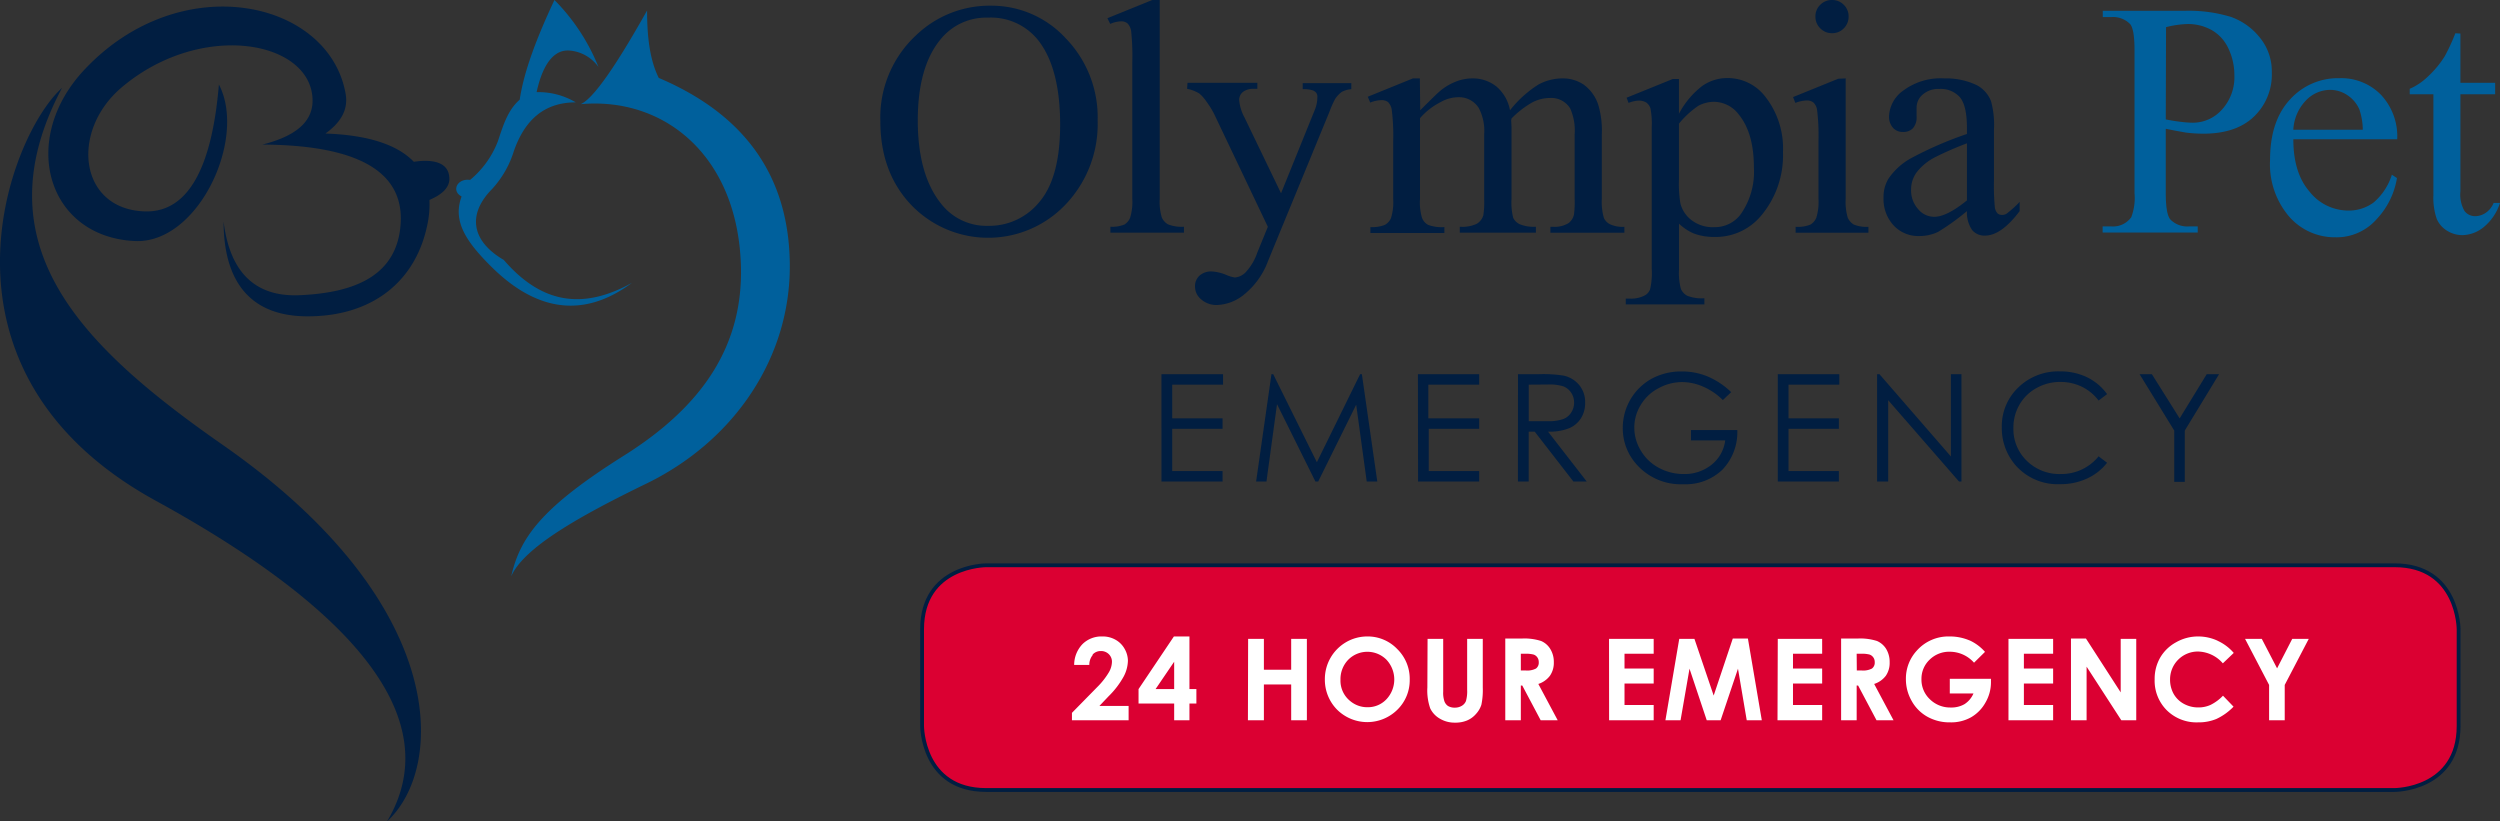 <svg xmlns="http://www.w3.org/2000/svg" viewBox="0 0 360 118.29"><rect x="0" y="0" width="360" height="118.29" fill="#333333" stroke="none"/><defs><style>.cls-4{fill:#011e41}.cls-5{fill:#00609c}</style></defs><g id="Layer_2" data-name="Layer 2"><g id="Layer_1-2" data-name="Layer 1"><path fill="#db0032" d="M142 81.4s-9.22 0-9.22 9.22v13.92s0 9.22 9.22 9.22h202.82s9.22 0 9.22-9.22V90.62s0-9.22-9.22-9.22z"/><path fill="none" stroke="#011e41" stroke-width=".55" d="M142 81.4s-9.22 0-9.22 9.22v13.92s0 9.22 9.22 9.22h202.82s9.22 0 9.22-9.22V90.62s0-9.22-9.22-9.22z"/><path fill="#fff" d="M326.75 98.63v5.09H329v-5.09l3.46-6.63h-2.38l-2.18 4.24-2.2-4.24h-2.41zm-7.4-6.36a6.68 6.68 0 00-2.8-.62 6.38 6.38 0 00-3.2.84 5.89 5.89 0 00-2.28 2.2 6.1 6.1 0 00-.8 3.13 6 6 0 001.75 4.46 6.08 6.08 0 004.49 1.74 6.66 6.66 0 002.65-.49 8.31 8.31 0 002.47-1.77l-1.52-1.58a6.37 6.37 0 01-1.78 1.32 4.17 4.17 0 01-1.78.37 4.28 4.28 0 01-2.08-.52 3.72 3.72 0 01-1.47-1.44 4.2 4.2 0 01-.51-2.09 4 4 0 014-4 4.87 4.87 0 013.6 1.7l1.57-1.5a6.76 6.76 0 00-2.33-1.75m-21.11 11.45h2.25V96l5 7.72h2.15V92h-2.24v7.7l-5-7.75h-2.16zm-9 0h6.43v-2.2h-4.21v-3.09h4.21v-2.16h-4.21v-2.13h4.21V92h-6.43zm-5.61-11.5a7.24 7.24 0 00-2.87-.57 6.09 6.09 0 00-4.74 2.06 5.93 5.93 0 00-1.55 4.07 6.27 6.27 0 00.84 3.17 5.83 5.83 0 002.27 2.27 6.55 6.55 0 003.27.8 5.86 5.86 0 003-.73 5.53 5.53 0 002.07-2.11 5.79 5.79 0 00.8-2.93v-.5h-5.93v2.11h3.41a3.45 3.45 0 01-1.28 1.53 3.75 3.75 0 01-2 .49 4.16 4.16 0 01-3-1.19 3.87 3.87 0 01-1.21-2.89 3.78 3.78 0 011.17-2.8 4 4 0 012.91-1.15 4.66 4.66 0 013.49 1.58l1.58-1.56a6.6 6.6 0 00-2.21-1.65m-16.27 1.92h.64a4.22 4.22 0 011.23.12 1.12 1.12 0 01.73 1.08 1.05 1.05 0 01-.4.93 2.72 2.72 0 01-1.47.28h-.71zm-2.24 9.58h2.24v-5h.21l2.65 5h2.45l-2.79-5.23a3.43 3.43 0 001.68-1.18 3.27 3.27 0 00.55-1.94 3.61 3.61 0 00-.5-1.92 2.9 2.9 0 00-1.33-1.15 7.9 7.9 0 00-2.78-.35h-2.38zm-9.16 0h6.43v-2.2h-4.2v-3.09h4.2v-2.16h-4.2v-2.13h4.2V92H256zm-16.14 0H242l1.29-7.43 2.48 7.43h2l2.5-7.43 1.26 7.43h2.17l-2-11.77h-2.18l-2.75 8.21L244 92h-2.19zm-8.11 0h6.42v-2.2h-4.2v-3.09h4.2v-2.16h-4.2v-2.13h4.2V92h-6.43zM219 94.14h.62a4.27 4.27 0 011.23.12 1.08 1.08 0 01.53.41 1.15 1.15 0 01.2.67 1.05 1.05 0 01-.4.93 2.74 2.74 0 01-1.48.28h-.7zm-2.24 9.58H219v-5h.21l2.65 5h2.45l-2.79-5.23a3.4 3.4 0 001.67-1.18 3.27 3.27 0 00.56-1.94 3.53 3.53 0 00-.51-1.92 2.85 2.85 0 00-1.33-1.15 7.86 7.86 0 00-2.78-.35h-2.37zM205.54 99a7.83 7.83 0 00.41 3 3.41 3.41 0 001.36 1.47 4.14 4.14 0 002.23.59 4.31 4.31 0 001.71-.31 3.49 3.49 0 001.3-.95 3.53 3.53 0 00.77-1.32 10.45 10.45 0 00.2-2.47V92h-2.25v7.33a5.11 5.11 0 01-.17 1.61 1.4 1.4 0 01-.59.69 1.89 1.89 0 01-1 .27 1.85 1.85 0 01-1-.24 1.4 1.4 0 01-.51-.66 3.85 3.85 0 01-.18-1.4V92h-2.25zm-5.89-4a4.16 4.16 0 010 5.69 3.66 3.66 0 01-2.72 1.15 3.81 3.81 0 01-2.5-.89 3.76 3.76 0 01-1.4-3.09 4 4 0 011.12-2.86 3.88 3.88 0 015.5 0m-5.81-2.53a6.15 6.15 0 00-3.06 5.35 6.13 6.13 0 001.75 4.36 6.16 6.16 0 008.71 0 5.94 5.94 0 001.76-4.31 6 6 0 00-1.8-4.41 5.87 5.87 0 00-4.3-1.81 6.08 6.08 0 00-3.08.83m-14.12 11.24h2.3v-5.16h3.93v5.16h2.26V92h-2.26v4.44H182V92h-2.27zm-13.3-4.49l2.68-3.94v3.94zm-2.45 0v2.08h5.13v2.41h2.2v-2.41h1v-2.08h-1v-7.58h-2.24zm-6.64-4.94a1.54 1.54 0 011.2-.54 1.58 1.58 0 011.16.45 1.5 1.5 0 01.45 1.12 3.15 3.15 0 01-.43 1.47 10.67 10.67 0 01-1.69 2.15l-3.64 3.71v1.07h8.16v-2.07h-4.2l1.32-1.39a12.2 12.2 0 002.18-2.86 5.1 5.1 0 00.6-2.26 3.52 3.52 0 00-.49-1.73 3.36 3.36 0 00-1.32-1.3 3.73 3.73 0 00-1.89-.46 3.87 3.87 0 00-2.84 1.1 4.33 4.33 0 00-1.2 3h2.18a2.22 2.22 0 01.52-1.46"/><path d="M142.72.82a14.51 14.51 0 0110.78 4.73 16.31 16.31 0 014.56 11.79 16.78 16.78 0 01-4.6 12.09 15.36 15.36 0 01-22.21.12q-4.49-4.69-4.48-12.14A16.13 16.13 0 01132 5 15.26 15.26 0 01142.72.82zm-.45 1.72a8.44 8.44 0 00-6.88 3.19q-3.22 3.94-3.23 11.59 0 7.82 3.35 12a8.27 8.27 0 006.78 3.2 9.29 9.29 0 007.44-3.51q2.93-3.51 2.93-11.07 0-8.21-3.23-12.23a8.69 8.69 0 00-7.16-3.17zM167 0v28.63a7.66 7.66 0 00.3 2.68 2.11 2.11 0 00.9 1 5.36 5.36 0 002.29.34v.85H159.9v-.85a4.67 4.67 0 002-.31 2 2 0 00.84-1 7.74 7.74 0 00.31-2.71V9a34.16 34.16 0 00-.16-4.48 2 2 0 00-.53-1.15 1.44 1.44 0 00-.93-.3 4.42 4.42 0 00-1.56.37l-.4-.82L165.93 0zM171 11.92h10.06v.87h-.5a2.39 2.39 0 00-1.59.46 1.48 1.48 0 00-.53 1.15 6.44 6.44 0 00.78 2.54l5.25 10.89 4.83-11.93a4.88 4.88 0 00.4-1.9 1 1 0 00-.16-.64A1.27 1.27 0 00189 13a4.48 4.48 0 00-1.41-.16v-.87h7v.87a3.51 3.51 0 00-1.35.38 3.85 3.85 0 00-1 1.06 14.78 14.78 0 00-.8 1.82l-8.84 21.48a11.12 11.12 0 01-3.34 4.74 6.51 6.51 0 01-4 1.6 3.32 3.32 0 01-2.28-.8 2.41 2.41 0 01-.9-1.84 2.07 2.07 0 01.65-1.59 2.52 2.52 0 011.78-.6 6.26 6.26 0 012.12.52 5.26 5.26 0 001.18.35 2.43 2.43 0 001.54-.73 7.75 7.75 0 001.69-2.83l1.53-3.74-7.75-16.28a13.17 13.17 0 00-1.14-1.82 5.37 5.37 0 00-1-1.11 5.35 5.35 0 00-1.74-.66zM204.51 15.88c1.57-1.57 2.49-2.47 2.78-2.71a8.17 8.17 0 012.28-1.39 6.47 6.47 0 012.43-.49 5.43 5.43 0 013.49 1.17 5.88 5.88 0 011.95 3.42 16.24 16.24 0 014.1-3.71 7.27 7.27 0 013.44-.88 5.37 5.37 0 013.05.88 5.86 5.86 0 012.11 2.89 12.85 12.85 0 01.52 4.28v9.29a8.26 8.26 0 00.31 2.78 1.93 1.93 0 00.87.88 4.26 4.26 0 002.07.37v.85h-10.65v-.85h.45a3.76 3.76 0 002.17-.54 2.11 2.11 0 00.77-1.21 13.65 13.65 0 00.1-2.28v-9.29a7.78 7.78 0 00-.64-3.72 3.19 3.19 0 00-2.94-1.51 5.55 5.55 0 00-2.51.63 13.36 13.36 0 00-3 2.32l-.05.26.05 1v10.3a9.11 9.11 0 00.24 2.75 2 2 0 00.93.91 5.27 5.27 0 002.34.37v.85h-10.96v-.85a4.91 4.91 0 002.46-.43 2.15 2.15 0 00.93-1.22 12.28 12.28 0 00.12-2.33v-9.33a7 7 0 00-.78-3.79A3.34 3.34 0 00210 14a5.15 5.15 0 00-2.52.69 9.67 9.67 0 00-3 2.33v11.61a7.91 7.91 0 00.29 2.75 2 2 0 00.87 1 5.69 5.69 0 002.35.32v.85h-10.65v-.85a4.83 4.83 0 002.08-.32 2 2 0 00.89-1 7.67 7.67 0 00.31-2.7v-8.3a30.11 30.11 0 00-.21-4.59 2 2 0 00-.52-1.08 1.52 1.52 0 00-1-.29 4.64 4.64 0 00-1.58.35l-.35-.84 6.5-2.64h1zM234.23 14.07l6.64-2.69h.9v5a12.17 12.17 0 013.35-4 6.26 6.26 0 013.55-1.14 6.82 6.82 0 015.42 2.54 12.06 12.06 0 012.66 8.11 13.5 13.5 0 01-3.2 9.23 8.49 8.49 0 01-6.65 3 8.29 8.29 0 01-3-.5 7.17 7.17 0 01-2.12-1.41v6.57a8.8 8.8 0 00.27 2.82 2 2 0 00.94 1 5.74 5.74 0 002.44.35v.88h-11.32V43h.59a4.28 4.28 0 002.21-.49 1.7 1.7 0 00.7-.84 10.28 10.28 0 00.24-2.93V18.28a11.65 11.65 0 00-.18-2.66 1.65 1.65 0 00-.6-.85 2 2 0 00-1.12-.28 4.25 4.25 0 00-1.44.33zm7.54 3.74v8.06a17.4 17.4 0 00.21 3.44 4.42 4.42 0 001.61 2.4 5 5 0 003.24 1 4.64 4.64 0 003.82-1.84 10.62 10.62 0 001.91-6.76c0-3.3-.72-5.83-2.17-7.61a4.52 4.52 0 00-3.58-1.84 4.84 4.84 0 00-2.24.57 12.91 12.91 0 00-2.8 2.58zM265.78 11.29v17.34a7.91 7.91 0 00.29 2.7 2.14 2.14 0 00.87 1 4.69 4.69 0 002.11.33v.85h-10.48v-.85a4.93 4.93 0 002.12-.31 2.13 2.13 0 00.86-1 7.74 7.74 0 00.31-2.71v-8.33a29.73 29.73 0 00-.21-4.55 1.85 1.85 0 00-.52-1 1.47 1.47 0 00-1-.29 4.79 4.79 0 00-1.6.35l-.33-.84 6.5-2.64zM263.82 0a2.3 2.3 0 011.69.7 2.29 2.29 0 01.69 1.68 2.35 2.35 0 01-.69 1.7 2.3 2.3 0 01-1.69.7 2.33 2.33 0 01-1.7-.7 2.32 2.32 0 01-.7-1.7 2.29 2.29 0 01.69-1.68 2.32 2.32 0 011.71-.7zM283.24 30.4a33.64 33.64 0 01-4.17 3 6.24 6.24 0 01-2.71.59 4.84 4.84 0 01-3.68-1.53 5.6 5.6 0 01-1.45-4 5.05 5.05 0 01.71-2.73 9.39 9.39 0 013.35-3 53 53 0 017.95-3.44v-.84c0-2.16-.34-3.63-1-4.43a3.68 3.68 0 00-3-1.21 3.37 3.37 0 00-2.36.8 2.44 2.44 0 00-.89 1.84v1.37a2.34 2.34 0 01-.55 1.67A1.91 1.91 0 01274 19a1.82 1.82 0 01-1.42-.61 2.41 2.41 0 01-.56-1.67 4.8 4.8 0 012.11-3.72 9 9 0 015.87-1.71 10.17 10.17 0 014.71 1 4.44 4.44 0 012 2.29 13 13 0 01.42 4.14V26a32.84 32.84 0 00.12 3.78 1.62 1.62 0 00.39.94 1 1 0 00.62.23 1.29 1.29 0 00.66-.16 15.19 15.19 0 001.91-1.72v1.33q-2.64 3.52-5 3.53a2.31 2.31 0 01-1.84-.8 4.41 4.41 0 01-.75-2.73zm0-1.54v-8.22a46.63 46.63 0 00-4.59 2 7.93 7.93 0 00-2.65 2.17 4.17 4.17 0 00-.8 2.48 4 4 0 001 2.81 3 3 0 002.33 1.12q1.8 0 4.71-2.36z" class="cls-4"/><path d="M311.87 18.54v9.31c0 2 .23 3.26.66 3.75a3.39 3.39 0 002.71 1h1.23v.88h-13.69v-.88H304a3.22 3.22 0 002.9-1.32 7.81 7.81 0 00.47-3.46V7.21c0-2-.21-3.26-.64-3.75a3.45 3.45 0 00-2.73-1h-1.2v-.9h11.71a20.72 20.72 0 016.76.88 9.29 9.29 0 014.17 3 7.66 7.66 0 011.7 5 8.36 8.36 0 01-2.58 6.36c-1.72 1.64-4.15 2.45-7.29 2.45a20.48 20.48 0 01-2.5-.16c-.92-.16-1.87-.33-2.9-.55zm0-1.34c.84.16 1.58.28 2.22.35a13.59 13.59 0 001.65.12 5.6 5.6 0 004.23-1.9 6.91 6.91 0 001.78-4.91A8.92 8.92 0 00320.9 7a5.89 5.89 0 00-2.4-2.66 7 7 0 00-3.5-.88 13.94 13.94 0 00-3.09.45zM330.24 20.05c0 3.21.76 5.72 2.33 7.54a7.12 7.12 0 005.54 2.73 6 6 0 003.69-1.16 8.68 8.68 0 002.63-4l.73.48a11.18 11.18 0 01-2.88 5.87 7.67 7.67 0 01-6 2.66 8.72 8.72 0 01-6.66-3 11.62 11.62 0 01-2.73-8.17q0-5.54 2.84-8.64a9.29 9.29 0 017.13-3.1 8 8 0 016 2.39 8.77 8.77 0 012.34 6.4zm0-1.37h10a9.38 9.38 0 00-.49-2.92 4.69 4.69 0 00-1.75-2.07 4.45 4.45 0 00-2.44-.75 4.84 4.84 0 00-3.5 1.52 6.55 6.55 0 00-1.82 4.22zM354.3 4.83v7.09h5v1.65h-5v14a4.72 4.72 0 00.6 2.83 1.92 1.92 0 001.54.73 2.73 2.73 0 001.51-.49 3.07 3.07 0 001.13-1.42h.92a7.37 7.37 0 01-2.33 3.47 5 5 0 01-3.11 1.17 4.16 4.16 0 01-2.12-.6 3.68 3.68 0 01-1.54-1.72 9.27 9.27 0 01-.49-3.45V13.57H347v-.78a8.79 8.79 0 002.64-1.79 14 14 0 002.42-2.93 27.6 27.6 0 001.51-3.28z" class="cls-5"/><path d="M8.93 12.66c-12 22.61 2.77 37.2 23.18 51.43 32.77 22.85 32 46.5 23.62 54.2 8.59-14.39-4.11-30.18-33.29-46.18-34.13-18.7-21.21-52.55-13.51-59.45m22.59-.49c-.9 10.83-3.91 18.51-10.71 18.27-9.38-.33-10.74-11.44-3.38-17.78C28.76 3 44.51 5.74 45 14.12c.22 3.56-2.73 5.57-7.22 6.7 13.3.07 20.45 3.65 19.91 11.45-.51 7.37-6.5 9.89-14.55 10.24-6.61.29-10.08-3.56-10.94-10.6 0 7.76 3.13 13.55 11.87 13.64 9.29.1 16-4.85 17.58-13.76a14.18 14.18 0 00.19-3c1.67-.71 3-1.74 2.86-3.25-.14-2.21-2.44-2.65-5.11-2.24-2.35-2.45-6.55-3.86-12.73-4.07 2-1.43 3.35-3.27 2.91-5.73C47.39 0 26.05-4.72 12.19 10 2.7 20.05 6.73 34.1 19.41 34.71c9.15.44 16.2-14.78 12.11-22.54" class="cls-4"/><path d="M83.62 15c1.83-.8 5.09-5.52 9.56-13.49 0 3.73.38 7.11 1.68 9.71 13 5.52 18.75 14.76 18.87 26.8.14 13.33-7.86 25.35-20.55 31.57-9.84 4.77-17.79 9.29-19.57 13.41 1.27-5.59 4.35-9.92 16.25-17.4 10.47-6.59 17.22-15.08 16.83-27.42-.51-15.8-11.07-24.26-23.07-23.18M91 40.73c-7.21 4-13.11 2.89-18.46-3.3-4.81-2.81-5.16-6.69-1.69-10.2A14.28 14.28 0 0074 21.74c1.52-4.32 4.24-7 8.91-7a10.51 10.51 0 00-5.64-1.47c.83-3.8 2.35-6.07 4.6-6a5.66 5.66 0 014.31 2.38A28.94 28.94 0 0079.84 0c-2.5 5.32-4.4 10.26-5 14.35-1.74 1.53-2.37 3.68-3.15 6a13.47 13.47 0 01-4 5.56c-1.85-.27-2.74 1.6-1.22 2.38-1.3 3.52.55 6.43 4.37 10.2C76.7 44.27 83.51 46.3 91 40.73" class="cls-5"/><path d="M167.25 53.88h8.87v1.51h-7.32v4.85h7.25v1.51h-7.25v6.08h7.25v1.51h-8.8zM180.88 69.34l2.21-15.46h.25l6.29 12.68 6.23-12.68h.25l2.22 15.46h-1.52l-1.52-11.06-5.47 11.06h-.4l-5.53-11.14-1.52 11.14zM204.18 53.88H213v1.51h-7.32v4.85H213v1.51h-7.26v6.08H213v1.51h-8.8zM218.59 53.88h3.08a18.69 18.69 0 013.49.21 4 4 0 012.24 1.35 3.82 3.82 0 01.86 2.55 4.09 4.09 0 01-.59 2.22 3.73 3.73 0 01-1.7 1.45 7.76 7.76 0 01-3.05.5l5.57 7.18h-1.92L221 62.16h-.87v7.18h-1.55zm1.55 1.51v5.26h2.66a6.5 6.5 0 002.29-.3 2.35 2.35 0 001.16-.94 2.58 2.58 0 00.42-1.44 2.54 2.54 0 00-.42-1.42 2.46 2.46 0 00-1.11-.91 6.78 6.78 0 00-2.27-.27zM249.29 56.47l-1.2 1.14a9.08 9.08 0 00-2.83-1.93 7.61 7.61 0 00-3-.66 7.09 7.09 0 00-3.46.9 6.4 6.4 0 00-2.55 2.42 6.2 6.2 0 00-.91 3.23 6.36 6.36 0 00.94 3.32 6.6 6.6 0 002.58 2.47 7.45 7.45 0 003.62.9 6.18 6.18 0 004-1.35 5.3 5.3 0 001.95-3.49h-4.93v-1.49h6.67a7.79 7.79 0 01-2.13 5.69 7.62 7.62 0 01-5.64 2.11 8.49 8.49 0 01-6.79-2.92 7.75 7.75 0 01-1.93-5.21 8.08 8.08 0 014.13-7.05 8.88 8.88 0 014.36-1.06 9.56 9.56 0 013.7.71 11.09 11.09 0 013.42 2.27zM256 53.88h8.86v1.51h-7.31v4.85h7.25v1.51h-7.25v6.08h7.25v1.51H256zM270.3 69.34V53.88h.34l10.29 11.85V53.88h1.52v15.46h-.35l-10.2-11.71v11.71zM303.42 56.75l-1.22.93a6.72 6.72 0 00-2.43-2 7.08 7.08 0 00-3.1-.68 6.88 6.88 0 00-3.43.89 6.3 6.3 0 00-2.44 2.39 6.55 6.55 0 00-.87 3.36 6.36 6.36 0 001.94 4.73 6.71 6.71 0 004.89 1.89 6.88 6.88 0 005.44-2.55l1.22.93a7.76 7.76 0 01-2.89 2.27 9 9 0 01-3.86.81 8.06 8.06 0 01-6.41-2.7 8.16 8.16 0 01-2-5.51 7.68 7.68 0 012.38-5.72 8.24 8.24 0 016-2.31 8.8 8.8 0 013.91.85 7.78 7.78 0 012.87 2.42zM308.1 53.88h1.77l4 6.37 3.9-6.37h1.78L314.61 62v7.39h-1.52V62z" class="cls-4"/></g></g></svg>